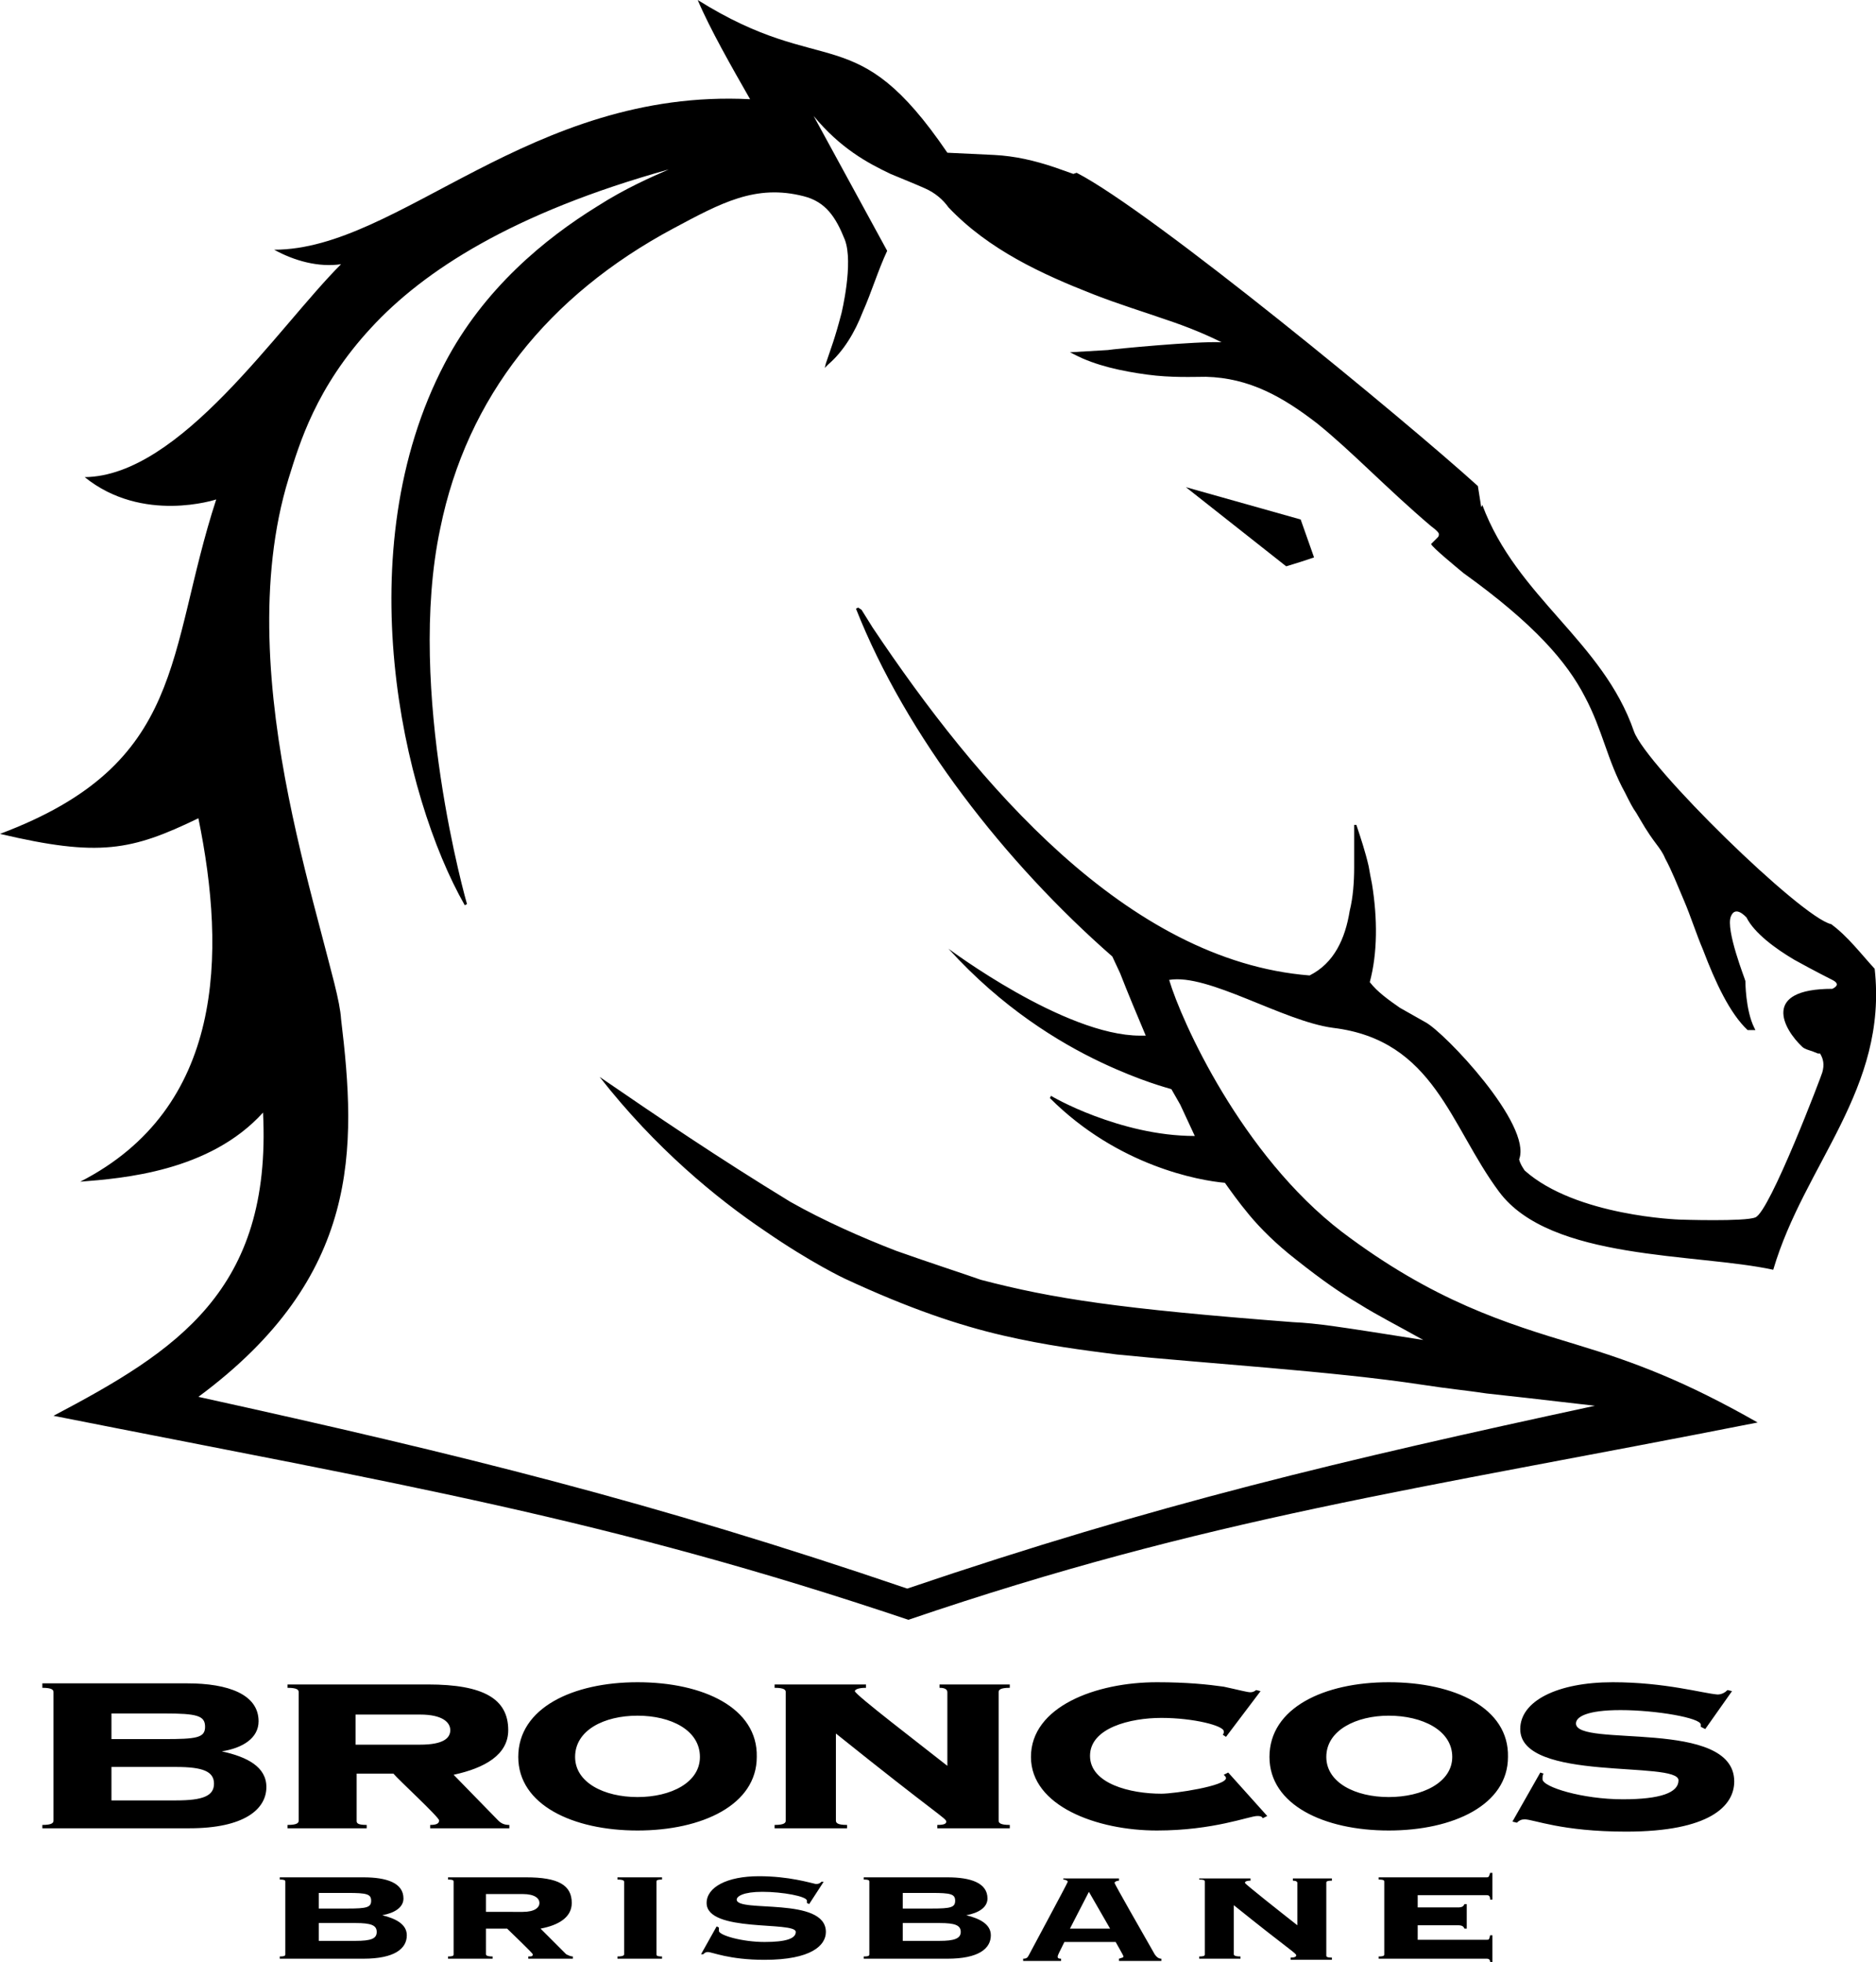 <?xml version="1.0" encoding="utf-8"?>
<!-- Generator: Adobe Illustrator 23.0.3, SVG Export Plug-In . SVG Version: 6.00 Build 0)  -->
<svg version="1.1" id="svg3155" xmlns:svg="http://www.w3.org/2000/svg"
	 xmlns="http://www.w3.org/2000/svg" xmlns:xlink="http://www.w3.org/1999/xlink" x="0px" y="0px" viewBox="0 0 841.6 880"
	 style="enable-background:new 0 0 841.6 880;" xml:space="preserve">
<g>
	<polygon points="583.5,252 589.5,250 583.5,233 532,218.5 577,254 	"/>
	<path d="M598,461c45.5,5.5,52.5,44,74.5,73.5c23,31,88.5,27.5,123,35c14-47.5,51.5-81,45.5-135c-6-6.5-12-14.5-19.5-20
		c-13.5-3-83-71-88.5-86.5c-14-40.5-52.5-60-68-101.5l-0.5,1L663,218C631,189,517,95,483,77.5l-1.5,0.5l-8.5-3c-9-3-17.5-5-27-5.5
		l-21-1C383.5,7.5,370.5,36,313,0c5.5,13,15.5,30.5,23.5,44.5C238,39.5,179,112,123,112c9,5,20,8,30,6.5c-28.5,28.5-72,95-115,95.5
		c26,21,59,10,59,10C74.5,293,84,342.5,0,374c44.5,10.5,59,7.5,89-7c12.5,61,11.5,130-53,163c19-1.5,58-4.5,82-31
		c4,80-39,107-94,136c154,30.5,248.5,46,383.5,91.5c135-46,226.5-58,381-88.5c-32.5-18.5-55-27-81.5-35c-31.5-9.5-64-19.5-105-50.5
		c-45-34.5-72-94.5-77.5-113C542,436.5,575.5,458,598,461z M499,429l3.5,7.5c3.5,9,7.5,18.5,11.5,28h-2.5c-34,0-86-39-86-39
		c24,26.5,49.5,42,68.5,51c18,8.5,30,11.5,31.5,12l4,7l6.5,14c-17,0-33-4.5-45-9s-19.5-9-19.5-9l-0.5,1c30.5,30.5,67,37,78.5,38
		c2.5,3.5,6,8.5,11,14.5s12,13,21,20c12,9.5,20,15,28.5,20c8,5,16,9,28.5,16c-38-6-47.5-7.5-58.5-8c-78-6-107.5-10.5-140-19
		c-8.5-3-22.5-7.5-38-13c-15.5-6-32.5-13.5-47.5-22c-32-19.5-60-38.5-85.5-56c25,32,52.5,54.5,74,69c21,14.5,36,21.5,36,21.5
		c29,13.5,51.5,21,71,25.5c19.5,4.5,35.5,6.5,51,8.5c39.5,4,97,7.5,136.5,13.5c13,2,19.5,2.5,29.5,4c9.5,1,22.5,2.5,48.5,5.5
		C602,655,519,674.5,407,712.5c-114.5-39-200-60-318-86c73-54,71-111.5,64-169.5c-0.5-8-4.5-21.5-9-39c-4.5-17-10-38-14.5-60.5
		c-9-45-14-97.5,0-143c2.5-8,5.5-18,11-29.5c5.5-11.5,13.5-24.5,26-38C190,121.5,230,95.5,300,76c-8,3.5-19.5,8.5-32,16.5
		c-23.5,14.5-51,37-68.5,70.5c-44,84-19,194,9,243l1-0.5c0,0-27.5-95.5-12-168.5c12-59,48.5-104.5,104.5-134.5
		c21.5-11.5,37-20,58.5-14.5c10,2.5,14.5,9.5,18.5,19.5c4,10.5-1.5,33-1.5,33c-3,11.5-4.5,15-7,22.5l-0.5,2l1.5-1.5
		c7-6,12-14.5,15.5-23.5c4-9,7-19,11-27.5L365,52c12,14.5,24,21,34.5,26c6,2.5,11,4.5,15.5,6.5c4.5,2,8,5,10.5,8.5
		c18,19,42,30,65,39c11.5,4.5,23,8,33,11.5c9,3,17.5,6.5,24.5,10c-11.5-0.5-48,3-51,3.5l-17,1l2,1c9.5,5,21.5,7.5,32.5,9
		c11,1.5,21,1,26.5,1c19.5,0.5,34.5,9,50,21c15.5,12.5,31,29,51,46c0,0,3.5,2.5,3.5,3.5c0,0.5,0,1-0.5,1.5l-3,3
		c0.5,1.5,11.5,10.5,14.5,13c32,23,46.5,40,54.5,55.5c8,15,10,28.5,18,43c2,4,3.5,7,5,9c3,5,4.5,8,9,14c1.5,2,3,4,4,6.5
		c3,5.5,5.5,12,8.5,19c3,7,5.5,15,8.5,22c5.5,14.5,12,28.5,20,36c0,0,1,0,2.5,0h1l-0.5-1c-4-8-4-21-4-21c0-0.5-9-23-6.5-29
		c2-5,6.5,0,7,0.5c3.5,7,13,14,21.5,19c9,5,17,9,17,9c4,2,1,3.5,0,4c-32,0-22,18-13.5,26c1,1,3,1.5,4.5,2l2.5,1h1c1.5,2.5,2,5,1,8.5
		c0,0.5-23.5,62.5-30,65c-4.5,2-34,1-34,1s-46.5-1.5-69.5-22c-1-1.5-2-3-2.5-5c6-15.5-33.5-57-42-61.5L628,452
		c-5-3.5-10-7-13.5-11.5c3.5-13,3.5-28.5,1-44c-0.5-2.5-1-5-1.5-8c-1.5-6.5-3.5-12.5-5.5-18.5h-1c0,6,0,12.5,0,19
		c0,6.5-0.5,13.5-2,19.5c-2,12.5-7,23.5-18,29c-82-6.5-149.5-86.5-196-156c-1.5-2.5-3.5-5.5-5-8l-1.5-1l-1,0.5
		C406.5,330,451,387,499,429z"/>
</g>
<path id="path2686" d="M286,754.5c-29,0-53.5,11.5-53.5,33.5c0,21.5,24.5,33,53.5,33s53.5-11.5,53.5-33
	C340,766,315.5,754.5,286,754.5z M519,754.5c-27.5,0-56.5,11-56.5,33.5c0,22,29.5,33,56.5,33c25.5,0,41.5-6.5,45-6.5c1,0,2,0,2.5,1
	l2-1L551,795l-2,1c0.5,0.5,1,1,1,1.5c0,3.5-23,7-29,7c-14,0-32-4.5-32-17s18-17,32-17c14.5,0,28,3.5,28,6c0,1,0,1-0.5,1.5l1.5,1
	l15.5-20.5l-2-0.5c-0.5,0.5-1.5,1-2.5,1c-1.5,0-5-1-12-2.5C542,755.5,532.5,754.5,519,754.5z M623,754.5c-29,0-53.5,11.5-53.5,33.5
	c0,21.5,24.5,33,53.5,33s53.5-11.5,53.5-33C677,766,652.5,754.5,623,754.5z M723.5,754.5c-25,0-41.5,8.5-41.5,21c0,24,71,14,71,23
	c0,5.5-8,8.5-25,8.5c-18,0-36-5.5-36-9c0-1,0-2,0.5-2.5L691,795l-12.5,22l2,0.5c1-1,2-1.5,3.5-1.5c4,0,16.5,5.5,45.5,5.5
	C767,821.5,778,810,778,799c0-28.5-71-15-71-26c0-3,5-6,20-6c16,0,36,3.5,36,6.5v1l2,1l12-17l-2-0.5c-1,1-2.5,2-4.5,2
	C764,759.5,747,754.5,723.5,754.5z M19,755.5v1.5c4.5,0,5,1,5,2v57.5c0,1-0.5,2-5,2v1.5h66c24.5,0,34.5-8.5,34.5-18.5
	c0-9-8.5-13.5-20-16l0,0c9.5-1.5,16.5-6,16.5-13.5c0-12-13.5-17-32-17H19V755.5z M129,755.5v1.5c4.5,0,5,1,5,2v57.5c0,1-0.5,2-5,2
	v1.5h35.5v-1.5c-4.5,0-4.5-1-4.5-2v-21h16.5c2,2.5,20.5,19.5,20.5,21s-1.5,2-4,2v1.5h35.5v-1.5c-2,0-3.5-0.5-5-2l-20-20.5
	c14-3,24.5-9,24.5-20c0-14-11-20.5-36-20.5L129,755.5L129,755.5z M347.5,755.5v1.5c4.5,0,5,1,5,2v57.5c0,1-0.5,2-5,2v1.5H380v-1.5
	c-4.5,0-5-1-5-2v-39c45.5,36.5,49.5,38,49.5,39.5c0,1-1,1.5-4,1.5v1.5H453v-1.5c-4.5,0-5-1-5-2V759c0-1,0.5-2,5-2v-1.5h-31.5v1.5
	c2,0,3.5,0.5,3.5,2v33c-12-9.5-41.5-32-41.5-33.5c0-0.5,1-1.5,5-1.5v-1.5H347.5z M50,768.5h23.5c15,0,18.5,1,18.5,6s-4,5.5-18.5,5.5
	H50V768.5z M159.5,769h29c10,0,13.5,3.5,13.5,7s-3,6.5-13.5,6.5h-29C159.5,782.5,159.5,769,159.5,769z M286,769.5
	c15,0,28,6.5,28,18.5c0,11.5-13,18-28,18s-28-6.5-28-18C258,776,271,769.5,286,769.5z M623,769.5c15,0,28.5,6.5,28.5,18.5
	c0,11.5-13.5,18-28.5,18s-28-6.5-28-18C595,776,608.5,769.5,623,769.5z M50,792.5h29c12,0,17,2,17,7.5s-5,7.5-17,7.5H50V792.5z
	 M668.5,840c-0.5,1.5-0.5,2-1.5,2h-48.5v1c2.5,0,2.5,0.5,2.5,1v32.5c0,0.5,0,1-2.5,1v1H667c1,0,1.5,0.5,1.5,1.5h1v-12h-1
	c-0.5,2-0.5,2-1.5,2h-31v-6.5h18c2,0,2.5,0.5,3,1.5h1v-11h-1c-0.5,1-1,1.5-3,1.5h-18V850h31c1,0,1.5,0.5,1.5,2h1v-12H668.5z
	 M340.5,841.5c-14.5,0-23.5,5-23.5,12c0,13.5,40,8,40,13c0,3-4.5,4.5-14,4.5c-10,0-20.5-3-20.5-5c0-0.5,0-1,0-1.5l-1-0.5l-7,12.5h1
	c0.5-0.5,1-1,2-1c2,0,9.5,3.5,25.5,3.5c21,0,27.5-6.5,27.5-12.5c0-16-40-8.5-40-14.5c0-1.5,3-3.5,11.5-3.5c9,0,20,2,20,4v1l1,0.5
	l6.5-10h-1c-0.5,0.5-1,1-2.5,1C363.5,844.5,354,841.5,340.5,841.5z M125.5,842v1c2.5,0,2.5,0.5,2.5,1v32.5c0,0.5,0,1-2.5,1v1H163
	c14,0,19.5-4.5,19.5-10.5c0-5-5-7.5-11-9l0,0c5.5-1,9.5-3.5,9.5-7.5c0-7-7.5-9.5-18-9.5L125.5,842L125.5,842z M201,842v1
	c2.5,0,2.5,0.5,2.5,1v32.5c0,0.5,0,1-2.5,1v1h20v-1c-2.5,0-3-0.5-3-1V865h9.5c1.5,1.5,11.5,11,11.5,11.5c0,1-0.5,1-2,1v1h20v-1
	c-1,0-2-0.5-3-1L242.5,865c8-1.5,14-5,14-11.5c0-8-6-11.5-20.5-11.5L201,842L201,842z M277,842v1c2.5,0,3,0.5,3,1v32.5
	c0,0.5-0.5,1-3,1v1h20v-1c-2.5,0-2.5-0.5-2.5-1V844c0-0.5,0-1,2.5-1v-1H277z M387.5,842v1c2.5,0,2.5,0.5,2.5,1v32.5c0,0.5,0,1-2.5,1
	v1H425c14,0,19.5-4.5,19.5-10.5c0-5-5-7.5-11-9l0,0c5.5-1,9.5-3.5,9.5-7.5c0-7-7.5-9.5-18-9.5L387.5,842L387.5,842z M477,842v1
	c1,0,2,0.5,2,1c0,0.5-16.5,31-17.5,33c-0.5,1-1,1.5-2.5,1.5v1h17v-1c-1.5,0-1.5-0.5-1.5-1c0-0.5,0.5-1.5,3-6.5h23
	c0.5,1,3.5,6,3.5,6.5s-0.5,0.5-2,1v1h19v-1c-1,0-2-0.5-3-2c-6-10.5-18-31.5-18-32c0-0.5,1-1,2-1v-1h-25V842z M538,842v1
	c2.5,0,2.5,0.5,2.5,1v32.5c0,0.5,0,1-2.5,1v1h18.5v-1c-2.5,0-3-0.5-3-1v-22c25.5,20.5,28,21.5,28,22.5c0,0.5-0.5,1-2.5,1v1h18.5v-1
	c-2.5,0-2.5-0.5-2.5-1v-32.5c0-0.5,0-1,2.5-1v-1H580v1c1.5,0,2,0.5,2,1v19c-7-5.5-23.5-18.5-23.5-19c0-0.5,0.5-1,2.5-1v-1h-23V842z
	 M488.5,848.5L498,865h-18L488.5,848.5z M143,849h13c8.5,0,10.5,0.5,10.5,3.5c0,3-2,3.5-10.5,3.5h-13C143,856,143,849,143,849z
	 M405,849h13c8.5,0,10.5,0.5,10.5,3.5c0,3-2,3.5-10.5,3.5h-13V849z M218,849.5h16.5c5.5,0,7.5,2,7.5,4c0,2-2,4-7.5,4H218V849.5z
	 M143,862.5h16.5c7,0,9.5,1,9.5,4c0,3-2.5,4-9.5,4H143V862.5z M405,862.5h16.5c7,0,9.5,1,9.5,4c0,3-3,4-9.5,4H405V862.5z"/>
</svg>
